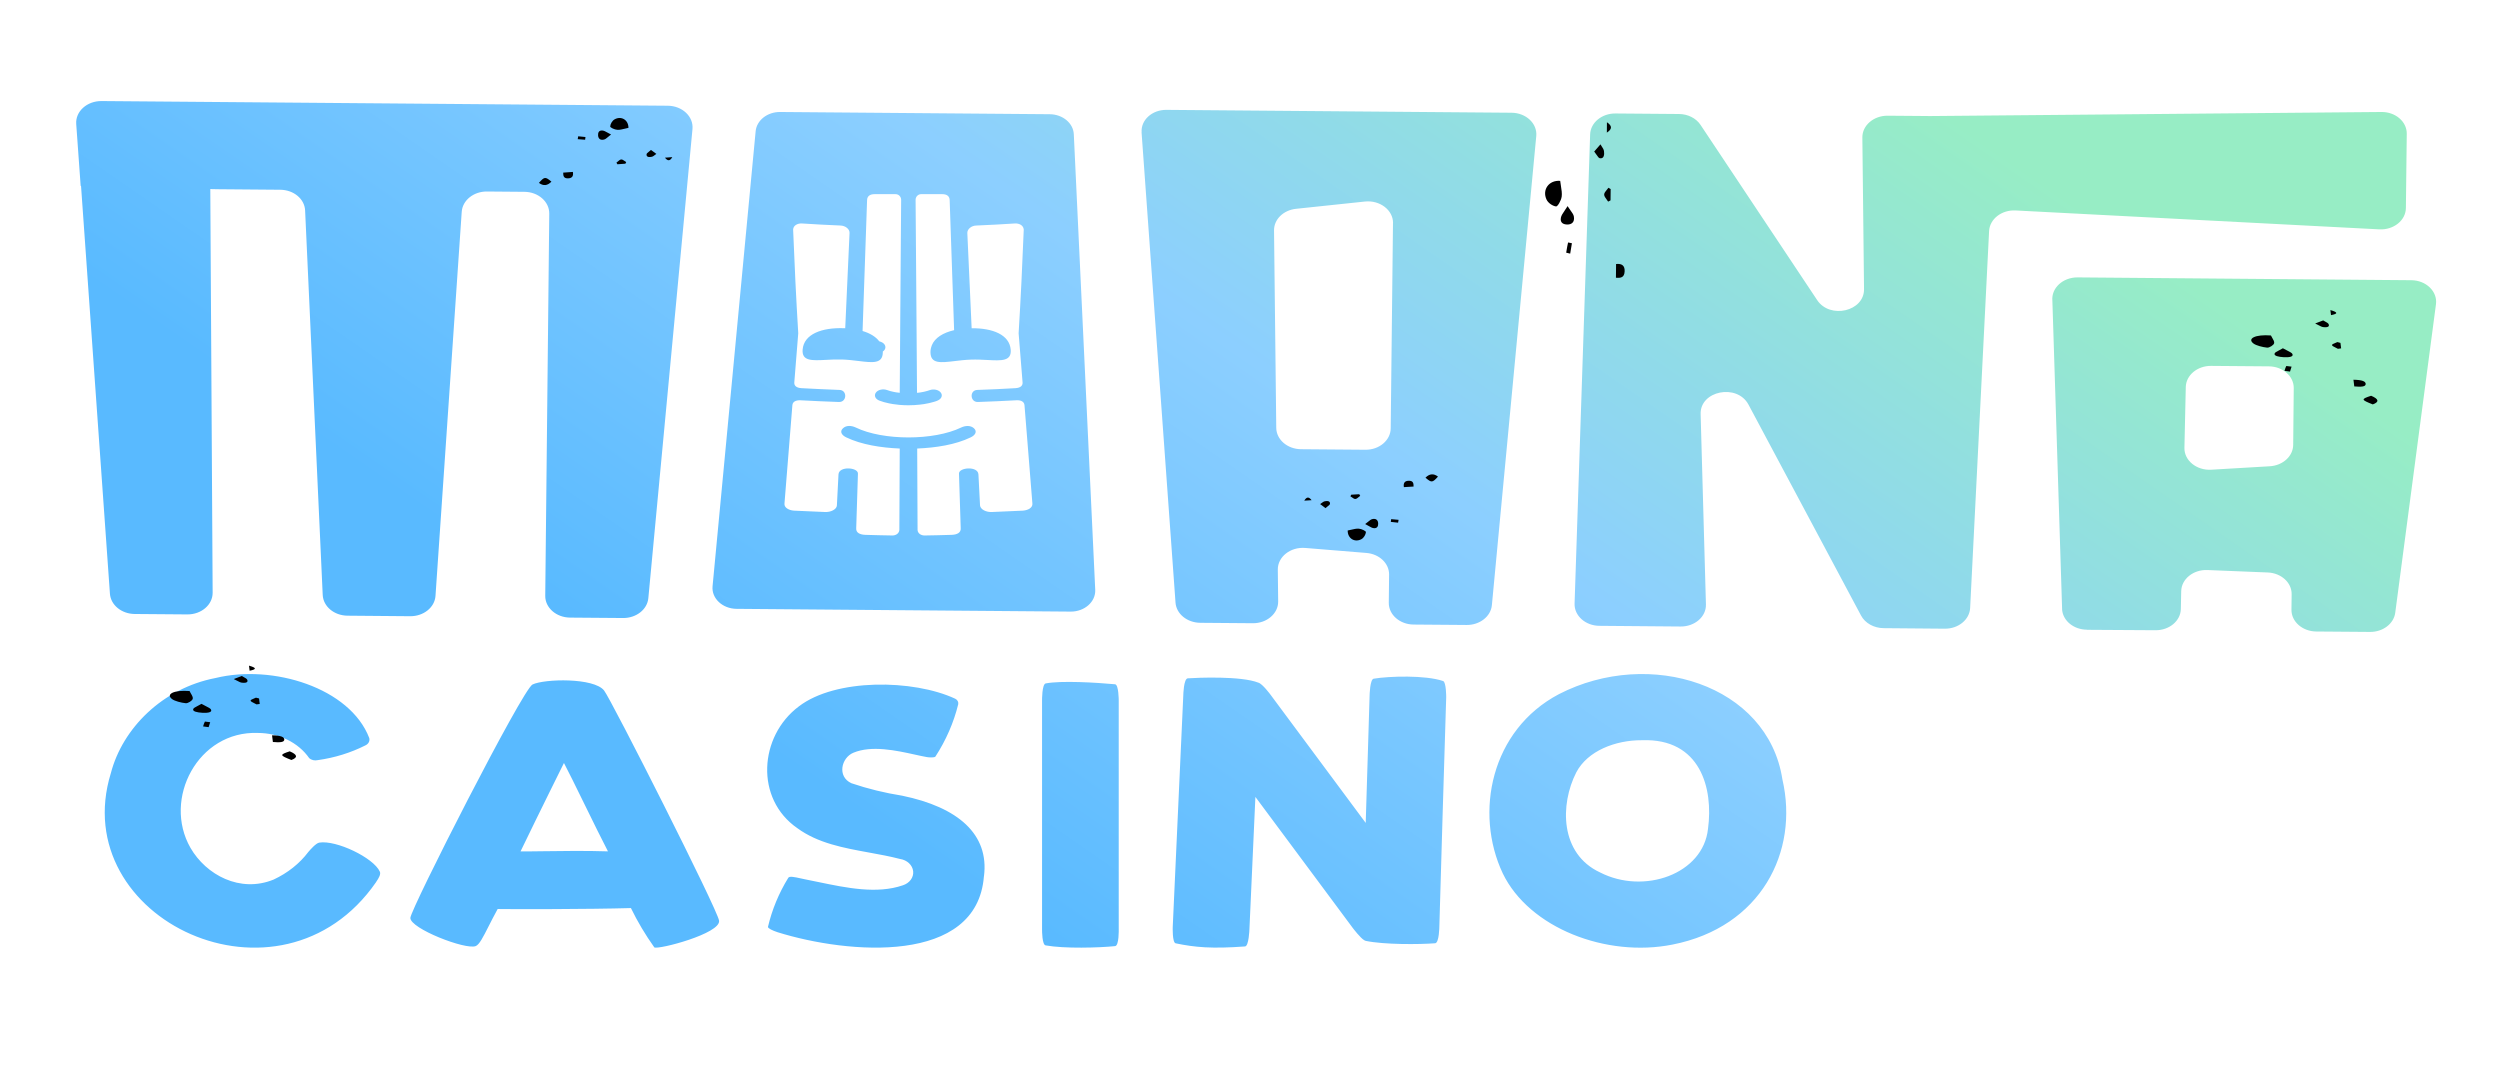 <?xml version="1.0" encoding="UTF-8"?> <svg xmlns="http://www.w3.org/2000/svg" width="500" height="213" viewBox="0 0 500 213" fill="none"><g clip-path="url(#clip0_10198_5717)"><path fill-rule="evenodd" clip-rule="evenodd" d="M16.145 37.187H16.207L21.985 118.742C22.145 121.004 24.306 122.776 26.948 122.798L37.467 122.883C40.269 122.904 42.541 120.95 42.529 118.551L42.06 37.813L43.566 37.845L56.06 37.951C58.739 37.972 60.924 39.798 61.023 42.092L64.542 118.997C64.653 121.29 66.826 123.116 69.505 123.137L82.036 123.244C84.715 123.265 86.938 121.481 87.098 119.188L92.345 42.357C92.506 40.064 94.728 38.27 97.407 38.301L104.889 38.365C107.654 38.386 109.877 40.34 109.852 42.718L109.049 119.167C109.025 121.545 111.247 123.498 114.013 123.52L124.618 123.605C127.248 123.626 129.458 121.895 129.667 119.634L138.495 25.806C138.729 23.311 136.458 21.166 133.544 21.145L20.306 20.211C17.392 20.19 15.071 22.292 15.244 24.787L16.133 37.187H16.145ZM228.312 26.453L235.103 120.515C235.263 122.776 237.424 124.539 240.066 124.56L250.572 124.645C253.375 124.666 255.659 122.702 255.634 120.292L255.56 113.922C255.535 111.364 258.091 109.347 261.054 109.591L273.277 110.589C275.869 110.801 277.845 112.68 277.82 114.92L277.758 120.557C277.734 122.936 279.956 124.889 282.721 124.91L293.327 124.995C295.956 125.016 298.166 123.286 298.376 121.035L307.253 27.207C307.488 24.712 305.216 22.568 302.302 22.547L233.263 21.973C230.423 21.952 228.152 24.012 228.325 26.453H228.312ZM278.598 44.618L278.141 85.683C278.116 88.061 275.845 89.982 273.079 89.95L260.215 89.844C257.486 89.823 255.276 87.922 255.251 85.576L254.807 46.083C254.782 43.886 256.671 42.028 259.214 41.762L272.98 40.308C275.993 39.989 278.635 42.028 278.61 44.629L278.598 44.618ZM377.534 23.141L385.534 23.205V23.215L476.278 22.398C479.093 22.366 481.377 24.33 481.352 26.751L481.179 41.603C481.155 44.077 478.723 46.02 475.858 45.871L403.128 42.092C400.337 41.943 397.942 43.801 397.819 46.211L394.028 121.609C393.905 123.934 391.67 125.76 388.967 125.738L376.719 125.632C374.781 125.611 373.028 124.634 372.213 123.116L349.694 80.916C347.422 76.659 339.99 78.134 340.125 82.816L341.187 120.887C341.261 123.328 338.965 125.324 336.125 125.303L319.878 125.165C317.075 125.144 314.841 123.137 314.915 120.727L318.026 26.889C318.1 24.532 320.359 22.674 323.088 22.695L335.792 22.801C337.582 22.812 339.212 23.64 340.101 24.967L363.435 60.023C366.003 63.876 372.855 62.273 372.806 57.836L372.472 27.494C372.448 25.084 374.732 23.12 377.534 23.141ZM417.39 125.962L431.106 126.046C433.859 126.068 436.119 124.178 436.168 121.81L436.242 118.233C436.292 115.802 438.674 113.891 441.489 114.007L453.551 114.496C456.243 114.602 458.354 116.523 458.329 118.838L458.292 121.948C458.268 124.327 460.49 126.28 463.255 126.301L474.009 126.386C476.577 126.407 478.75 124.751 479.046 122.564L487.194 60.84C487.528 58.303 485.231 56.063 482.256 56.042L415.525 55.479C412.562 55.458 410.229 57.623 410.476 60.161L412.427 122.002C412.649 124.22 414.797 125.919 417.377 125.94L417.39 125.962ZM442.218 73.177L453.786 73.272C456.552 73.293 458.774 75.247 458.749 77.625L458.638 88.984C458.613 91.235 456.576 93.093 453.971 93.252L442.242 93.942C439.304 94.112 436.822 92.084 436.884 89.558L437.156 77.412C437.205 75.045 439.465 73.155 442.218 73.177ZM209.947 22.844C212.54 22.865 214.663 24.628 214.762 26.857L219.046 117.967C219.157 120.356 216.91 122.341 214.133 122.32L147.316 121.768C144.488 121.747 142.278 119.666 142.513 117.245L151.13 26.241C151.34 24.054 153.476 22.377 156.032 22.398L209.947 22.844ZM204.589 102.128C205.12 102.085 205.614 101.936 205.972 101.692H205.959C206.317 101.448 206.527 101.108 206.478 100.694C206.353 99.118 206.225 97.54 206.097 95.96L206.097 95.956C205.959 94.259 205.822 92.561 205.688 90.864C205.563 89.295 205.436 87.723 205.309 86.151L205.307 86.129L205.307 86.125L205.306 86.121L205.306 86.118L205.306 86.114L205.305 86.11L205.305 86.106C205.168 84.416 205.031 82.724 204.898 81.033C204.861 80.714 204.725 80.459 204.453 80.29C204.182 80.109 203.787 80.024 203.256 80.056C200.7 80.194 198.144 80.311 195.589 80.396C194.786 80.427 194.354 79.833 194.329 79.228C194.292 78.623 194.675 78.007 195.465 77.986C198.009 77.901 200.539 77.784 203.07 77.635C203.601 77.603 203.972 77.476 204.206 77.274C204.441 77.073 204.54 76.797 204.515 76.489C204.39 74.913 204.262 73.335 204.134 71.755L204.134 71.751L204.134 71.747L204.133 71.743L204.133 71.74L204.133 71.736C203.996 70.044 203.859 68.351 203.725 66.658C204.145 59.736 204.478 52.825 204.75 45.903C204.712 45.489 204.49 45.17 204.169 44.969C203.848 44.767 203.428 44.671 202.996 44.693C200.416 44.862 197.823 45 195.243 45.107C194.786 45.117 194.342 45.287 194.008 45.553C193.675 45.818 193.465 46.179 193.465 46.572C193.607 49.75 193.752 52.929 193.897 56.108L193.897 56.108L193.897 56.109L193.897 56.109L193.897 56.11L193.897 56.11V56.111C194.042 59.29 194.187 62.47 194.329 65.649C198.49 65.607 201.91 66.923 202.144 69.949C202.318 72.257 200.318 72.15 197.467 71.998C196.462 71.944 195.352 71.885 194.194 71.924C193.04 71.962 191.943 72.094 190.949 72.213C188.117 72.553 186.131 72.791 186.095 70.48C186.082 69.981 186.193 69.524 186.354 69.11V69.079C186.971 67.55 188.626 66.541 190.823 66.032L190.379 53.048L189.934 40.064C189.934 39.639 189.786 39.331 189.527 39.13C189.268 38.928 188.91 38.832 188.453 38.832H186.354H184.243C183.946 38.822 183.687 38.938 183.477 39.13C183.267 39.321 183.132 39.607 183.119 39.936C183.213 53.593 183.263 59.524 183.3 63.987V63.987C183.336 68.32 183.361 71.269 183.403 78.559H183.453C183.564 78.548 183.662 78.538 183.774 78.527C183.78 78.527 183.792 78.526 183.81 78.523C183.823 78.521 183.84 78.519 183.86 78.516L183.861 78.516L183.861 78.516C183.888 78.512 183.92 78.507 183.956 78.501C183.994 78.496 184.036 78.49 184.082 78.485C184.588 78.41 185.058 78.304 185.477 78.177C185.521 78.163 185.559 78.151 185.594 78.14L185.646 78.124L185.671 78.116L185.696 78.108L185.712 78.103C185.743 78.092 185.777 78.081 185.811 78.071C185.845 78.06 185.879 78.049 185.909 78.039C186.724 77.731 187.712 77.943 188.156 78.517C188.601 79.09 188.292 79.812 187.477 80.13C187.465 80.141 187.453 80.151 187.44 80.151C187.346 80.189 187.269 80.215 187.211 80.235C187.171 80.249 187.14 80.26 187.119 80.268C186.996 80.311 186.885 80.343 186.774 80.374L186.774 80.374C186.181 80.555 185.514 80.704 184.798 80.82C184.772 80.825 184.732 80.829 184.678 80.835L184.678 80.835C184.605 80.844 184.506 80.855 184.378 80.873C184.144 80.905 183.996 80.927 183.959 80.927C183.23 81.011 182.465 81.054 181.675 81.054C181.119 81.054 180.576 81.033 180.07 80.99C179.885 80.969 179.847 80.969 179.823 80.969C179.403 80.927 178.971 80.873 178.563 80.81L178.49 80.797L178.489 80.797C178.386 80.78 178.275 80.761 178.156 80.735C178.052 80.72 177.954 80.7 177.866 80.682C177.829 80.675 177.794 80.667 177.761 80.661C177.082 80.523 176.452 80.343 175.897 80.13C175.057 79.822 174.749 79.1 175.181 78.517C175.6 77.933 176.613 77.71 177.44 78.018C177.798 78.156 178.218 78.272 178.687 78.368L178.687 78.368C178.786 78.389 178.885 78.41 178.971 78.421C179.021 78.435 179.083 78.445 179.156 78.456L179.156 78.456C179.191 78.462 179.228 78.467 179.267 78.474C179.384 78.492 179.509 78.506 179.637 78.521L179.638 78.521L179.638 78.521C179.739 78.533 179.843 78.545 179.946 78.559C179.989 71.263 180.013 68.312 180.05 63.973V63.972C180.087 59.508 180.136 53.575 180.23 39.936C180.218 39.607 180.082 39.331 179.872 39.13C179.675 38.938 179.403 38.832 179.119 38.832H177.008H174.897C174.452 38.832 174.082 38.928 173.823 39.13C173.563 39.331 173.415 39.65 173.415 40.064C173.265 44.467 173.113 48.871 172.96 53.273L172.958 53.326C172.809 57.62 172.66 61.912 172.514 66.201C173.983 66.637 175.144 67.327 175.847 68.261C175.9 68.279 175.952 68.295 176.004 68.311C176.035 68.32 176.065 68.33 176.095 68.34L176.108 68.344L176.139 68.354C176.162 68.362 176.184 68.37 176.205 68.378C176.996 68.686 177.317 69.408 176.897 69.992C176.81 70.119 176.687 70.215 176.563 70.299V70.48C176.527 72.789 174.551 72.547 171.72 72.201C170.725 72.079 169.624 71.944 168.464 71.903C167.311 71.864 166.206 71.922 165.205 71.974C162.347 72.124 160.343 72.229 160.526 69.917C160.773 66.796 164.415 65.49 168.761 65.639L168.777 65.639L168.797 65.639L168.826 65.64C168.852 65.641 168.877 65.643 168.903 65.644C168.949 65.647 168.995 65.649 169.045 65.649C169.187 62.47 169.332 59.29 169.477 56.111V56.11L169.477 56.11L169.477 56.109L169.477 56.109L169.477 56.108L169.477 56.108C169.622 52.929 169.767 49.75 169.909 46.572C169.921 46.168 169.699 45.818 169.366 45.553C169.032 45.287 168.576 45.128 168.131 45.107C165.538 45 162.958 44.862 160.378 44.693C159.958 44.671 159.526 44.767 159.205 44.969C158.871 45.17 158.649 45.489 158.625 45.903C158.896 52.825 159.23 59.736 159.649 66.658C159.524 68.233 159.397 69.81 159.269 71.389L159.269 71.393L159.268 71.398L159.268 71.403L159.267 71.409L159.267 71.414L159.266 71.419C159.13 73.108 158.993 74.798 158.859 76.489C158.834 76.807 158.933 77.073 159.168 77.274C159.402 77.476 159.773 77.603 160.304 77.635C162.835 77.773 165.378 77.89 167.909 77.986C168.699 78.007 169.069 78.623 169.045 79.228C169.02 79.833 168.588 80.427 167.785 80.396C165.23 80.311 162.674 80.194 160.118 80.056C159.588 80.035 159.192 80.12 158.921 80.29C158.649 80.459 158.501 80.725 158.476 81.033C158.351 82.609 158.224 84.187 158.096 85.766C157.958 87.464 157.821 89.164 157.686 90.864C157.561 92.44 157.433 94.02 157.305 95.6C157.168 97.297 157.03 98.996 156.896 100.694C156.847 101.108 157.057 101.448 157.415 101.692C157.773 101.936 158.267 102.096 158.797 102.128C160.884 102.234 162.958 102.329 165.045 102.404C165.6 102.425 166.168 102.297 166.6 102.064C167.045 101.83 167.353 101.491 167.378 101.098C167.433 100.063 167.486 99.025 167.538 97.987L167.539 97.972C167.591 96.94 167.644 95.907 167.699 94.876C167.748 94.017 168.736 93.666 169.699 93.687C170.674 93.709 171.613 94.091 171.588 94.728C171.468 98.278 171.359 101.839 171.251 105.391L171.242 105.663C171.218 106.087 171.378 106.406 171.699 106.618C172.02 106.831 172.477 106.947 173.057 106.969C173.958 107 174.847 107.022 175.749 107.043C176.199 107.054 176.647 107.062 177.094 107.069C177.542 107.077 177.989 107.085 178.44 107.096C178.81 107.107 179.156 107 179.415 106.809C179.675 106.618 179.847 106.332 179.872 106.003L179.946 89.706C176.242 89.547 172.329 88.953 169.23 87.466C168.378 87.052 167.859 86.33 168.6 85.651C169.279 85.014 170.329 85.109 171.156 85.502C176.613 88.146 186.774 88.146 192.231 85.502C193.045 85.12 194.095 85.024 194.786 85.651C195.527 86.33 194.996 87.063 194.157 87.466C191.058 88.963 187.156 89.547 183.44 89.706L183.514 106.003C183.527 106.332 183.712 106.618 183.971 106.809C184.23 107 184.588 107.107 184.946 107.096C185.824 107.086 186.69 107.065 187.567 107.045L187.568 107.045L187.638 107.043C188.539 107.022 189.428 107 190.329 106.969C190.91 106.947 191.366 106.831 191.687 106.618C192.008 106.395 192.169 106.077 192.144 105.663C192.024 102.112 191.915 98.551 191.807 95L191.798 94.728C191.774 94.091 192.724 93.709 193.687 93.687C194.65 93.666 195.638 94.017 195.687 94.876C195.743 95.912 195.796 96.949 195.848 97.987C195.9 99.025 195.953 100.063 196.008 101.098C196.046 101.491 196.354 101.83 196.786 102.064C197.218 102.297 197.786 102.425 198.342 102.404C200.428 102.329 202.515 102.234 204.589 102.128ZM75.234 176.401C56.147 204.025 13.171 183.875 22.171 154.627C24.504 145.677 32.48 137.651 43.11 135.602C54.53 132.81 69.999 137.545 73.852 147.609C74.012 148.204 73.691 148.809 73.061 149.085C70.135 150.56 66.913 151.558 63.555 152.026C62.938 152.174 62.283 152.026 61.839 151.622C59.678 148.512 55.789 146.601 51.579 146.59C39.616 146.133 32.48 159.776 38.097 169.575C41.221 174.978 48.011 178.652 54.727 175.913C57.542 174.596 59.925 172.706 61.666 170.392C61.678 170.379 61.706 170.347 61.746 170.3C62.066 169.929 63.183 168.637 63.851 168.523C67.259 167.971 74.703 171.549 75.963 174.32C76.197 174.819 75.814 175.541 75.234 176.38V176.401ZM130.865 189.48C131.705 189.968 144.15 186.709 143.816 184.139C143.545 181.963 122.223 139.869 120.816 138.096C118.766 135.506 108.926 135.75 106.506 136.896C104.519 137.841 82.123 181.814 82.073 183.577C82.012 185.7 93.136 190.032 95.148 189.214C95.865 188.924 96.606 187.464 97.716 185.273L97.716 185.273C98.23 184.259 98.823 183.088 99.531 181.804C102.161 181.857 117.927 181.857 126.186 181.613C127.507 184.331 129.075 186.963 130.865 189.48ZM116.861 160.769L116.862 160.77C118.62 164.357 120.477 168.143 121.593 170.274C117.357 170.124 112.038 170.198 108.328 170.25C106.285 170.279 104.729 170.301 104.111 170.274C107.963 162.301 112.791 152.598 112.791 152.598C113.55 154.013 115.16 157.297 116.861 160.769ZM196.781 175.275C195.398 192.994 169.669 190.86 155.508 186.443C154.52 186.114 153.557 185.668 153.595 185.371C154.397 181.953 155.755 178.651 157.656 175.562C157.891 175.184 158.851 175.394 160.194 175.688L160.194 175.688L160.195 175.689C160.477 175.75 160.776 175.816 161.089 175.88C161.947 176.047 162.826 176.23 163.721 176.417L163.723 176.417C169.267 177.573 175.395 178.85 180.571 177.059C181.916 176.634 182.768 175.477 182.633 174.245C182.497 173.014 181.423 172.005 180.003 171.793C178.012 171.273 175.928 170.893 173.831 170.512C168.736 169.585 163.565 168.644 159.471 165.635C150.965 159.764 151.804 147.258 159.755 141.292C167.113 135.633 182.67 135.845 191.04 139.742C191.497 139.965 191.732 140.411 191.645 140.846C190.744 144.519 189.201 148.054 187.077 151.324C186.867 151.558 185.793 151.494 185.386 151.42C184.678 151.297 183.858 151.116 182.963 150.918C179.284 150.106 174.333 149.012 170.669 150.549C168.262 151.558 167.385 155.305 170.274 156.643C173.558 157.758 176.966 158.586 180.435 159.138C191.596 161.442 197.868 166.835 196.793 175.264L196.781 175.275ZM209.115 189.076C212.843 189.756 219.844 189.554 223.004 189.225H223.016C223.831 189.151 223.745 185.881 223.745 185.881V140.05C223.745 140.05 223.745 136.928 223.016 136.854C219.226 136.504 212.214 136.09 209.14 136.684C208.386 136.833 208.411 140.05 208.411 140.05V185.902C208.411 186.21 208.423 188.949 209.115 189.076ZM289.241 139.434C288.772 154.647 288.303 170.073 287.87 185.286C287.87 185.286 287.846 188.577 287.031 188.652C283.87 188.896 276.858 188.949 273.142 188.174C273.101 188.174 273.05 188.146 272.981 188.11C272.945 188.09 272.904 188.068 272.858 188.046C272.104 187.643 270.561 185.605 270.561 185.605C267.718 181.784 264.84 177.906 261.958 174.02L261.946 174.005L261.939 173.995C258.307 169.1 254.668 164.195 251.079 159.382C250.885 163.748 250.679 168.287 250.473 172.824C250.271 177.245 250.07 181.663 249.882 185.913C249.882 185.913 249.77 189.236 249.005 189.289C242.35 189.777 238.98 189.469 235.128 188.662C234.437 188.514 234.548 185.392 234.548 185.392C234.888 177.985 235.229 170.463 235.57 162.941C235.933 154.928 236.296 146.915 236.659 139.041C236.659 139.041 236.721 135.718 237.56 135.665C239.486 135.527 248.24 135.166 251.684 136.535C252.499 136.758 254.116 138.956 254.116 138.956L258.071 144.285C263.088 151.045 268.18 157.908 273.142 164.584C273.297 160.006 273.434 155.317 273.57 150.638L273.57 150.633C273.683 146.753 273.796 142.88 273.919 139.083C273.919 139.083 273.981 135.867 274.734 135.739C277.845 135.219 285.056 134.996 288.624 136.206C289.253 136.419 289.241 139.434 289.241 139.434ZM300.55 174.67C305.835 185.615 321.292 191.55 334.49 188.917C352.194 185.435 359.836 170.328 356.478 155.868C353.577 136.96 329.946 129.475 311.785 138.829C298.168 146.005 294.834 162.546 300.55 174.67ZM315.255 154.477C317.512 150.17 323.087 148.015 328.393 148.044C328.392 148.044 328.391 148.044 328.391 148.044H328.403C328.4 148.044 328.396 148.044 328.393 148.044C340.095 147.62 342.7 157.673 341.601 165.762C340.638 174.829 328.786 178.98 320.02 174.489C311.946 170.742 311.983 160.879 315.255 154.477Z" fill="url(#paint0_linear_10198_5717)"></path><path fill-rule="evenodd" clip-rule="evenodd" d="M124.984 25.734C124.457 25.865 123.954 25.99 123.464 25.967V25.961C122.945 25.941 122.027 25.518 122.041 25.291C122.07 24.803 122.433 24.146 122.916 23.873C124.226 23.131 125.692 23.951 125.692 25.57C125.451 25.618 125.215 25.677 124.984 25.734ZM121.613 27.387C121.303 27.651 121.075 27.845 120.803 27.912C120.027 28.107 119.65 27.691 119.614 27.067C119.586 26.546 119.764 26.032 120.497 26.104C120.813 26.134 121.112 26.303 121.502 26.523C121.707 26.64 121.939 26.771 122.212 26.904C121.974 27.08 121.782 27.244 121.613 27.387ZM110.284 36.329C109.052 35.307 108.896 35.321 107.786 36.576C108.663 37.235 109.496 37.153 110.284 36.329ZM113.607 35.672C112.746 35.698 112.632 35.197 112.639 34.533V34.527C113.241 34.486 113.783 34.444 114.389 34.398L114.575 34.384C114.739 35.275 114.369 35.652 113.607 35.672ZM123.286 32.536C123.326 32.604 123.367 32.67 123.409 32.734C123.435 32.775 123.461 32.815 123.485 32.855L123.487 32.855L123.487 32.855C124.021 32.816 124.554 32.777 125.08 32.738C125.103 32.693 125.125 32.648 125.147 32.603C125.179 32.538 125.21 32.474 125.243 32.413C125.142 32.356 125.038 32.283 124.935 32.21L124.935 32.21C124.697 32.042 124.458 31.874 124.24 31.893C124.009 31.91 123.792 32.102 123.574 32.293C123.476 32.38 123.378 32.466 123.279 32.536H123.286ZM130.982 30.994C130.786 31.148 130.592 31.3 130.362 31.353C129.892 31.463 129.251 31.463 129.308 30.858C129.322 30.704 129.51 30.554 129.754 30.36C129.889 30.252 130.041 30.131 130.191 29.987C130.369 30.118 130.524 30.231 130.664 30.333L130.664 30.333C130.893 30.501 131.083 30.639 131.273 30.78C131.173 30.844 131.077 30.919 130.982 30.994ZM117.087 27.405C116.682 27.344 116.266 27.311 115.853 27.279L115.853 27.279C115.78 27.273 115.708 27.268 115.635 27.262C115.622 27.349 115.608 27.437 115.593 27.525L115.593 27.525C115.575 27.627 115.558 27.73 115.543 27.834L115.545 27.834L115.545 27.834C116.035 27.873 116.526 27.912 117.023 27.951L117.039 27.85C117.068 27.659 117.106 27.41 117.094 27.405H117.087ZM134.46 31.424C133.834 31.47 133.414 31.502 132.994 31.535C133.542 32.237 133.99 32.244 134.46 31.424Z" fill="black"></path><path fill-rule="evenodd" clip-rule="evenodd" d="M270.247 105.944C270.776 105.82 271.281 105.701 271.77 105.73L271.77 105.737C272.289 105.763 273.201 106.197 273.184 106.425C273.148 106.912 272.776 107.564 272.288 107.831C270.968 108.556 269.514 107.718 269.537 106.098C269.779 106.054 270.015 105.998 270.247 105.944ZM273.641 104.335C273.955 104.074 274.185 103.884 274.459 103.82C275.237 103.635 275.608 104.056 275.635 104.68C275.656 105.201 275.471 105.713 274.739 105.632C274.423 105.598 274.127 105.425 273.74 105.199C273.536 105.08 273.307 104.946 273.035 104.81C273.275 104.637 273.47 104.476 273.641 104.335ZM285.096 95.538C286.313 96.575 286.469 96.564 287.597 95.323C286.729 94.653 285.895 94.725 285.096 95.538ZM281.762 96.153C282.624 96.138 282.73 96.64 282.714 97.303L282.714 97.31C282.112 97.344 281.57 97.378 280.963 97.416L280.963 97.416L280.776 97.428C280.625 96.535 281 96.162 281.762 96.153ZM272.04 99.164C272.002 99.096 271.961 99.03 271.92 98.965C271.895 98.924 271.869 98.883 271.845 98.843C271.311 98.875 270.777 98.907 270.249 98.939C270.226 98.984 270.203 99.029 270.18 99.074C270.148 99.138 270.116 99.201 270.081 99.263C270.182 99.321 270.284 99.395 270.387 99.469C270.622 99.64 270.859 99.811 271.077 99.796C271.308 99.781 271.528 99.592 271.748 99.403C271.847 99.318 271.947 99.233 272.047 99.164L272.04 99.164ZM264.324 100.608C264.522 100.457 264.719 100.307 264.949 100.257C265.42 100.153 266.061 100.161 265.995 100.765C265.979 100.919 265.79 101.067 265.543 101.258C265.406 101.364 265.252 101.483 265.101 101.625C264.924 101.492 264.771 101.377 264.633 101.273L264.633 101.273C264.406 101.103 264.218 100.961 264.03 100.818C264.131 100.755 264.228 100.681 264.324 100.608L264.324 100.608ZM278.166 104.375C278.571 104.441 278.986 104.479 279.399 104.516L279.399 104.516C279.471 104.523 279.544 104.529 279.616 104.536C279.631 104.449 279.647 104.362 279.663 104.274L279.663 104.273C279.681 104.172 279.7 104.069 279.717 103.965L279.715 103.965C279.225 103.92 278.735 103.874 278.238 103.829L278.221 103.93C278.189 104.121 278.147 104.369 278.159 104.375L278.166 104.375ZM260.852 100.133C261.479 100.096 261.899 100.069 262.319 100.041C261.781 99.332 261.333 99.32 260.852 100.133Z" fill="black"></path><path fill-rule="evenodd" clip-rule="evenodd" d="M454.462 67.597C454.687 67.974 454.901 68.334 454.829 68.663L454.816 68.662C454.748 69.012 453.873 69.572 453.431 69.528C452.484 69.436 451.227 69.092 450.724 68.723C449.357 67.724 451.035 66.851 454.185 67.092C454.264 67.263 454.364 67.432 454.462 67.597L454.462 67.597ZM457.482 70.13C457.978 70.381 458.341 70.564 458.457 70.759C458.792 71.314 457.96 71.508 456.744 71.439C455.73 71.381 454.741 71.184 454.922 70.697C454.999 70.487 455.344 70.309 455.796 70.078L455.796 70.078L455.796 70.078L455.796 70.078C456.035 69.955 456.303 69.818 456.577 69.652C456.905 69.84 457.213 69.995 457.482 70.13ZM474.222 79.15C472.165 79.834 472.181 79.942 474.559 80.882C475.891 80.385 475.779 79.808 474.222 79.15ZM473.138 76.797C473.139 77.385 472.159 77.388 470.869 77.284L470.856 77.284C470.81 76.87 470.761 76.495 470.706 76.077L470.689 75.948C472.431 75.97 473.144 76.278 473.138 76.797ZM467.596 69.762C467.73 69.746 467.859 69.727 467.987 69.709C468.067 69.697 468.147 69.685 468.227 69.674L468.227 69.674C468.182 69.306 468.136 68.938 468.091 68.575C468.004 68.553 467.917 68.531 467.832 68.51L467.832 68.509C467.708 68.478 467.585 68.448 467.468 68.416C467.35 68.476 467.203 68.535 467.055 68.595C466.716 68.731 466.375 68.868 466.398 69.019C466.42 69.178 466.779 69.354 467.139 69.531C467.301 69.61 467.464 69.689 467.595 69.767L467.596 69.762ZM465.036 64.311L465.036 64.311C465.324 64.466 465.609 64.621 465.698 64.785C465.886 65.12 465.849 65.555 464.676 65.426C464.376 65.394 464.096 65.244 463.732 65.05L463.732 65.05C463.53 64.942 463.303 64.82 463.032 64.697C463.296 64.596 463.525 64.508 463.732 64.428L463.732 64.428L463.732 64.428L463.732 64.428L463.733 64.428C464.071 64.297 464.352 64.189 464.637 64.081C464.756 64.159 464.896 64.235 465.036 64.311ZM456.943 74.023L456.943 74.023C456.927 74.072 456.912 74.12 456.897 74.168C457.066 74.19 457.236 74.213 457.406 74.237L457.406 74.237C457.603 74.263 457.802 74.29 458.004 74.317L458.005 74.316C458.109 73.989 458.213 73.661 458.317 73.329L458.122 73.304C457.751 73.255 457.27 73.192 457.259 73.2L457.258 73.204C457.117 73.471 457.029 73.748 456.943 74.023ZM466.074 62.014C466.126 62.446 466.165 62.736 466.204 63.026C467.602 62.758 467.64 62.455 466.074 62.014Z" fill="black"></path><path fill-rule="evenodd" clip-rule="evenodd" d="M312.337 39.356C312.427 38.669 312.31 37.946 312.187 37.189L312.187 37.189C312.134 36.857 312.079 36.518 312.04 36.173C309.743 35.997 308.406 37.975 309.301 39.901C309.631 40.613 310.519 41.196 311.208 41.289C311.529 41.334 312.238 40.086 312.328 39.355L312.337 39.356ZM314.776 43.32C314.713 42.929 314.466 42.587 314.128 42.12C313.945 41.867 313.736 41.578 313.515 41.224C313.294 41.594 313.08 41.906 312.89 42.184C312.531 42.709 312.255 43.112 312.175 43.555C311.986 44.581 312.694 44.887 313.435 44.904C314.325 44.921 314.96 44.435 314.776 43.32ZM324.925 54.306C324.859 55.522 324.135 55.629 323.195 55.547L323.186 55.546C323.199 54.694 323.205 53.925 323.212 53.066L323.214 52.801C324.497 52.667 324.988 53.23 324.925 54.306ZM321.631 40.321C321.732 40.273 321.83 40.221 321.926 40.169C321.987 40.137 322.047 40.105 322.107 40.075L322.107 40.074C322.116 39.317 322.124 38.561 322.131 37.814C322.07 37.777 322.009 37.741 321.948 37.705C321.86 37.653 321.773 37.602 321.69 37.548C321.596 37.685 321.481 37.823 321.365 37.961C321.099 38.279 320.832 38.597 320.832 38.907C320.83 39.234 321.075 39.561 321.321 39.888C321.432 40.036 321.542 40.183 321.631 40.331L321.631 40.321ZM320.362 29.305C320.557 29.598 320.75 29.888 320.797 30.218C320.898 30.892 320.821 31.795 319.97 31.649C319.752 31.613 319.563 31.332 319.316 30.967L319.316 30.967C319.179 30.765 319.025 30.537 318.839 30.31C319.046 30.073 319.225 29.868 319.386 29.681C319.651 29.377 319.871 29.124 320.094 28.871C320.172 29.02 320.267 29.163 320.362 29.305ZM313.289 50.229L313.289 50.229L313.289 50.229C313.272 50.331 313.255 50.432 313.238 50.534C313.361 50.562 313.483 50.592 313.607 50.623L313.607 50.623C313.749 50.658 313.893 50.694 314.039 50.726L314.04 50.721C314.153 50.035 314.267 49.348 314.382 48.652L314.24 48.619L314.24 48.619C313.973 48.557 313.624 48.476 313.615 48.492L313.614 48.502C313.48 49.068 313.384 49.65 313.289 50.229ZM321.387 24.448C321.377 25.335 321.373 25.931 321.369 26.526C322.431 25.83 322.494 25.199 321.387 24.448Z" fill="black"></path><path fill-rule="evenodd" clip-rule="evenodd" d="M38.184 138.712C38.408 139.089 38.622 139.449 38.55 139.778L38.537 139.777C38.47 140.127 37.595 140.687 37.153 140.643C36.206 140.551 34.949 140.207 34.445 139.838C33.078 138.839 34.757 137.966 37.906 138.207C37.985 138.378 38.086 138.547 38.184 138.712L38.184 138.712ZM41.203 141.246C41.699 141.496 42.062 141.679 42.178 141.874C42.513 142.43 41.682 142.624 40.465 142.555C39.452 142.497 38.463 142.299 38.644 141.812C38.72 141.602 39.066 141.425 39.518 141.193L39.518 141.193L39.518 141.193L39.518 141.193C39.757 141.071 40.025 140.933 40.298 140.768C40.627 140.955 40.934 141.11 41.203 141.246ZM57.943 150.266C55.886 150.949 55.903 151.057 58.281 151.998C59.613 151.5 59.5 150.923 57.943 150.266ZM56.858 147.912C56.859 148.501 55.879 148.503 54.589 148.4L54.577 148.399C54.531 147.985 54.481 147.611 54.426 147.193L54.426 147.193L54.426 147.192L54.426 147.192L54.409 147.064C56.152 147.085 56.864 147.393 56.858 147.912ZM51.316 140.877C51.45 140.861 51.58 140.842 51.707 140.824C51.788 140.812 51.867 140.8 51.947 140.79L51.947 140.789C51.902 140.421 51.857 140.053 51.811 139.69C51.724 139.668 51.638 139.646 51.552 139.625L51.552 139.625C51.428 139.593 51.306 139.563 51.188 139.531C51.071 139.591 50.923 139.651 50.775 139.71C50.436 139.847 50.096 139.984 50.118 140.134C50.14 140.294 50.499 140.469 50.859 140.646C51.022 140.725 51.184 140.804 51.315 140.882L51.316 140.877ZM48.757 135.426L48.757 135.426C49.045 135.582 49.33 135.736 49.419 135.9C49.607 136.235 49.57 136.67 48.397 136.541C48.097 136.509 47.817 136.359 47.453 136.165L47.453 136.165C47.251 136.057 47.024 135.935 46.753 135.812C47.017 135.711 47.246 135.623 47.453 135.543L47.453 135.543L47.453 135.543L47.453 135.543L47.453 135.543C47.792 135.412 48.073 135.304 48.358 135.196C48.477 135.274 48.617 135.35 48.757 135.426ZM40.664 145.139L40.664 145.139C40.648 145.187 40.633 145.236 40.618 145.284C40.787 145.306 40.957 145.329 41.127 145.352L41.127 145.352C41.324 145.379 41.523 145.406 41.725 145.432L41.726 145.431C41.83 145.104 41.934 144.777 42.038 144.445L41.843 144.419C41.472 144.371 40.991 144.308 40.98 144.315L40.979 144.32C40.838 144.586 40.75 144.863 40.664 145.139ZM49.795 133.129C49.847 133.561 49.886 133.851 49.925 134.141C51.323 133.873 51.361 133.57 49.795 133.129Z" fill="black"></path></g><defs><linearGradient id="paint0_linear_10198_5717" x1="133.233" y1="135.975" x2="269.026" y2="-60.389" gradientUnits="userSpaceOnUse"><stop stop-color="#59BAFF"></stop><stop offset="0.5" stop-color="#8CCFFF"></stop><stop offset="1" stop-color="#97EDC5"></stop></linearGradient><clipPath id="clip0_10198_5717"><rect width="476.315" height="172.578" fill="white" transform="translate(11.842 20.211)"></rect></clipPath></defs></svg> 